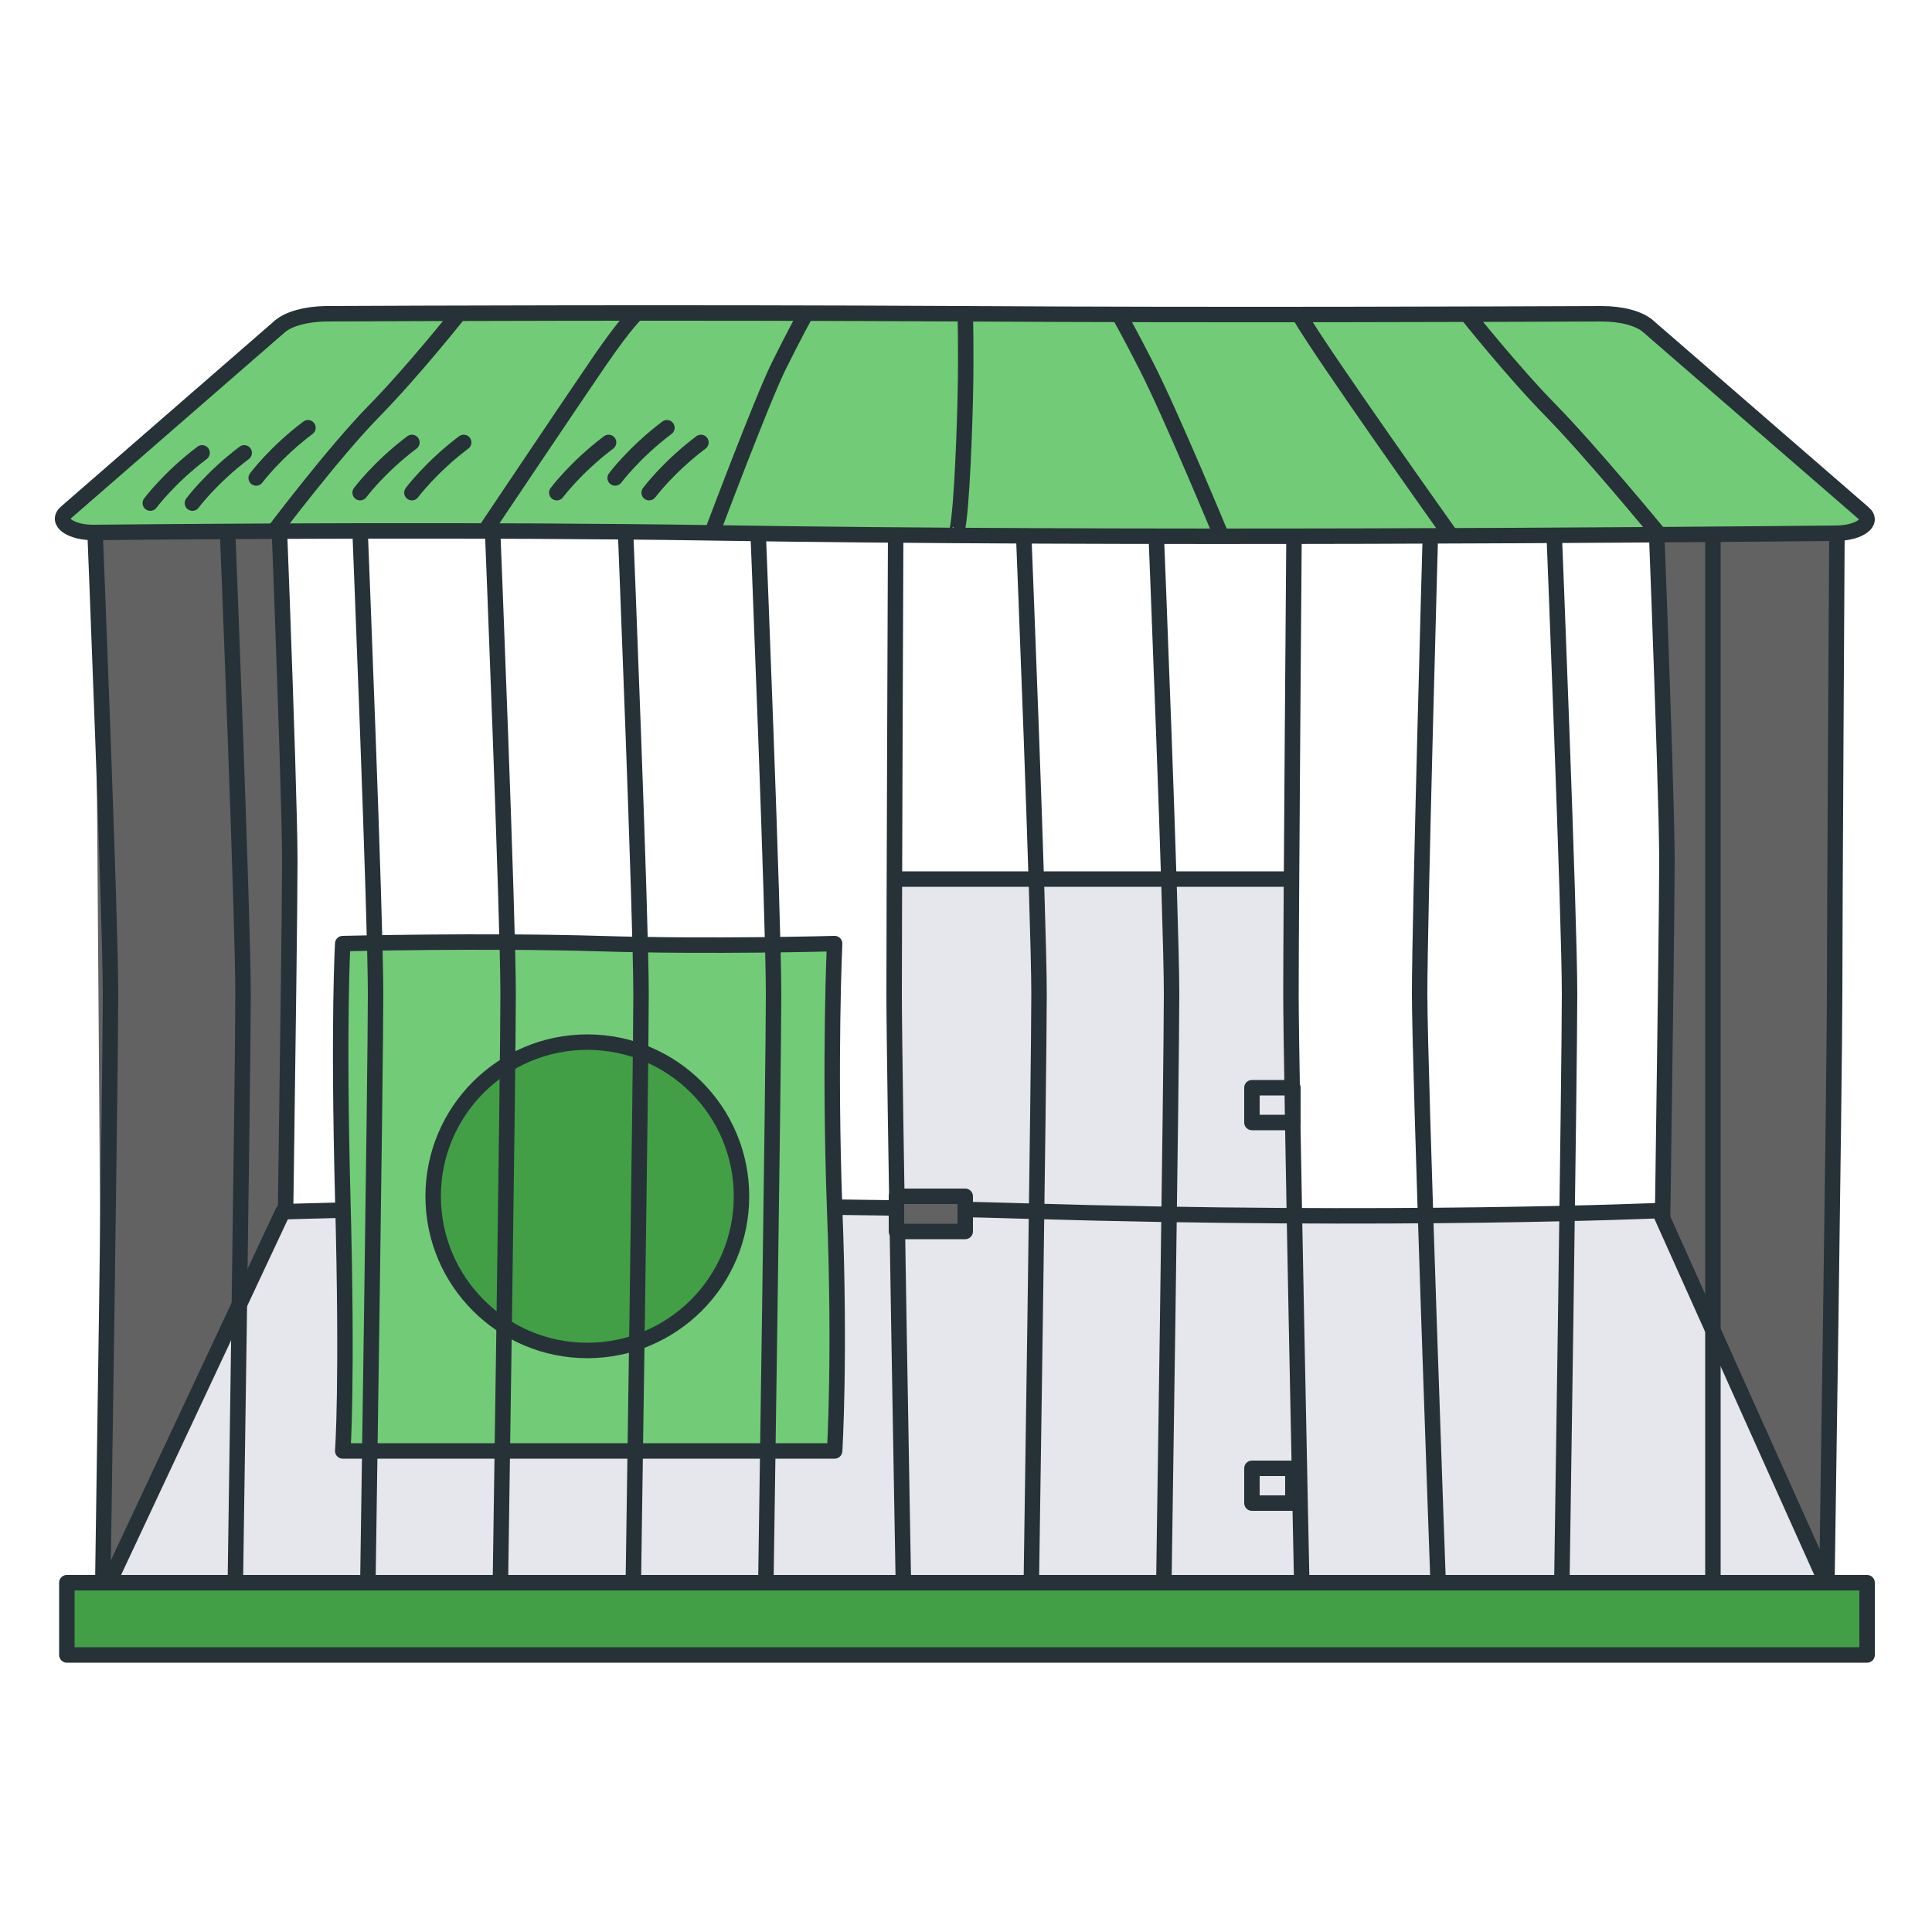 <?xml version="1.0" encoding="UTF-8"?> <svg xmlns="http://www.w3.org/2000/svg" xmlns:xlink="http://www.w3.org/1999/xlink" version="1.1" id="Слой_1" x="0px" y="0px" viewBox="0 0 500 500" xml:space="preserve"> <g> <path fill="#E5E7EC" d="M336.9,410c0,0-2.8-133-2.8-152.8c0-19.8,0.8-29.7,0.8-29.7H231.8c0,0-0.4,9.9-0.4,29.7 c0,19.8,2.4,152.8,2.4,152.8"></path> <path fill="#626262" d="M475.4,138c0,0-0.6,99.4-0.6,119.2c0,19.8-2,152.8-2,152.8l-43.4-34.4c0,0,2-133,2-152.8s-4-119.5-4-119.5"></path> <path fill="#626262" d="M26.6,410c0,0,2-133,2-152.8c0-19.8-4-119.5-4-119.5L71,103.3c0,0,4,99.7,4,119.5s-2,152.8-2,152.8"></path> <path fill="none" stroke="#263238" stroke-width="4" stroke-linejoin="round" stroke-miterlimit="10" d="M427.4,103.3 c0,0,4,99.7,4,119.5s-2,152.8-2,152.8"></path> <path fill="none" stroke="#263238" stroke-width="4" stroke-linejoin="round" stroke-miterlimit="10" d="M71,103.3 c0,0,4,99.7,4,119.5s-2,152.8-2,152.8"></path> <path fill="#E5E7EC" stroke="#263238" stroke-width="4" stroke-linejoin="round" stroke-miterlimit="10" d="M472.8,410H28 l45.2-96.4c0,0,94.8-3.1,191.5-0.2s164.7-0.1,164.7-0.1L472.8,410z"></path> <g> <g> <path fill="#72CC77" stroke="#263238" stroke-width="4" stroke-linejoin="round" stroke-miterlimit="10" d="M482.3,132.8 c2.7,2.3-1,5.1-7,5.2c-42.7,0.4-183.6,1.6-291.1-0.1c-57.9-0.9-130.3-0.4-159.8-0.1c-6.1,0.1-10.1-2.8-7.3-5.2l55.3-48.1 c2.3-2,6.8-3.2,11.8-3.3c22.8-0.1,90.7-0.4,165.4,0c64.3,0.4,140.1,0.1,164.9,0c5.1,0,9.8,1.2,12.1,3.3L482.3,132.8z"></path> <path fill="#72CC77" stroke="#263238" stroke-width="4" stroke-linejoin="round" stroke-miterlimit="10" d="M71,137.4 c0,0,15.4-20.4,25.7-30.9s22.1-25.4,22.1-25.4"></path> <path fill="#72CC77" stroke="#263238" stroke-width="4" stroke-linejoin="round" stroke-miterlimit="10" d="M429.4,138.3 c0,0-17.6-21.4-27.9-31.9s-22.1-25.4-22.1-25.4"></path> <path fill="#72CC77" stroke="#263238" stroke-width="4" stroke-linejoin="round" stroke-miterlimit="10" d="M125.6,137.3 c0,0,23.2-34.6,29.8-44.2c6.6-9.6,9.4-12.1,9.4-12.1"></path> <path fill="#72CC77" stroke="#263238" stroke-width="4" stroke-linejoin="round" stroke-miterlimit="10" d="M375.5,138.6 c0,0-33.8-47.5-39.3-57.2"></path> <path fill="#72CC77" stroke="#263238" stroke-width="4" stroke-linejoin="round" stroke-miterlimit="10" d="M184.3,137.8 c0,0,12.9-34.3,17.2-43c3.8-7.7,7.1-13.7,7.1-13.7"></path> <path fill="#72CC77" stroke="#263238" stroke-width="4" stroke-linejoin="round" stroke-miterlimit="10" d="M316.1,138.7 c0,0-13.2-31.8-19.4-43.9c-3.9-7.7-7.1-13.4-7.1-13.4"></path> <path fill="#72CC77" stroke="#263238" stroke-width="4" stroke-linejoin="round" stroke-miterlimit="10" d="M249.8,81.2 c0,0,0.3,9.5,0,22.4c-0.3,11.9-1.2,34.4-2.6,34.7"></path> </g> </g> <polyline fill="#429F46" stroke="#263238" stroke-width="4" stroke-linejoin="round" stroke-miterlimit="10" points="187.3,428.3 17.3,428.3 17.3,409.6 278.7,409.6 483.2,409.6 483.2,428.3 187.3,428.3 "></polyline> <g> <path fill="#72CC77" stroke="#263238" stroke-width="4" stroke-linejoin="round" stroke-miterlimit="10" d="M216,375.5h-62.9H88.7 c0,0,1.3-17,0-65.7c-1.2-45.8,0-65.6,0-65.6s36.4-0.9,66.4,0c28.7,0.9,60.9,0,60.9,0s-1.4,29.8,0,68.5 C217.5,351.2,216,375.5,216,375.5z"></path> <circle fill="#429F46" stroke="#263238" stroke-width="4" stroke-linejoin="round" stroke-miterlimit="10" cx="152" cy="309.6" r="39.9"></circle> </g> <path fill="#626262" stroke="#263238" stroke-width="4" stroke-linejoin="round" stroke-miterlimit="10" d="M24.6,137.7 c0,0,4,99.7,4,119.5c0,19.8-2,152.8-2,152.8"></path> <path fill="none" stroke="#263238" stroke-width="4" stroke-linejoin="round" stroke-miterlimit="10" d="M93.2,137.7 c0,0,4,99.7,4,119.5c0,19.8-2,152.8-2,152.8"></path> <path fill="#626262" stroke="#263238" stroke-width="4" stroke-linejoin="round" stroke-miterlimit="10" d="M58.9,137.7 c0,0,4,99.7,4,119.5c0,19.8-2,152.8-2,152.8"></path> <path fill="none" stroke="#263238" stroke-width="4" stroke-linejoin="round" stroke-miterlimit="10" d="M264.9,137.7 c0,0,4,99.7,4,119.5c0,19.8-2,152.8-2,152.8"></path> <path fill="none" stroke="#263238" stroke-width="4" stroke-linejoin="round" stroke-miterlimit="10" d="M402.2,137.7 c0,0,4,99.7,4,119.5c0,19.8-2,152.8-2,152.8"></path> <path fill="none" stroke="#263238" stroke-width="4" stroke-linejoin="round" stroke-miterlimit="10" d="M127.5,137.7 c0,0,4,99.7,4,119.5c0,19.8-2,152.8-2,152.8"></path> <path fill="none" stroke="#263238" stroke-width="4" stroke-linejoin="round" stroke-miterlimit="10" d="M161.9,137.7 c0,0,4,99.7,4,119.5c0,19.8-2,152.8-2,152.8"></path> <path fill="none" stroke="#263238" stroke-width="4" stroke-linejoin="round" stroke-miterlimit="10" d="M196.2,137.7 c0,0,4,99.7,4,119.5c0,19.8-2,152.8-2,152.8"></path> <path fill="none" stroke="#263238" stroke-width="4" stroke-linejoin="round" stroke-miterlimit="10" d="M231.8,137.7 c0,0-0.4,99.7-0.4,119.5c0,19.8,2.4,152.8,2.4,152.8"></path> <path fill="none" stroke="#263238" stroke-width="4" stroke-linejoin="round" stroke-miterlimit="10" d="M299.2,137.7 c0,0,4,99.7,4,119.5c0,19.8-2,152.8-2,152.8"></path> <path fill="none" stroke="#263238" stroke-width="4" stroke-linejoin="round" stroke-miterlimit="10" d="M334.9,137.7 c0,0-0.8,99.7-0.8,119.5c0,19.8,2.8,152.8,2.8,152.8"></path> <path fill="none" stroke="#263238" stroke-width="4" stroke-linejoin="round" stroke-miterlimit="10" d="M370.2,137.7 c0,0-2.8,99.7-2.8,119.5c0,19.8,4.8,152.8,4.8,152.8"></path> <path fill="none" stroke="#263238" stroke-width="4" stroke-linejoin="round" stroke-miterlimit="10" d="M443.3,138.7 c0,0,0,98.7,0,118.5c0,19.8,0,152.8,0,152.8"></path> <path fill="none" stroke="#263238" stroke-width="4" stroke-linejoin="round" stroke-miterlimit="10" d="M475.4,138 c0,0-0.6,99.4-0.6,119.2c0,19.8-2,152.8-2,152.8"></path> <line fill="none" stroke="#263238" stroke-width="4" stroke-linejoin="round" stroke-miterlimit="10" x1="231.3" y1="227.5" x2="334.3" y2="227.5"></line> <rect x="324" y="281.5" fill="none" stroke="#263238" stroke-width="4" stroke-linejoin="round" stroke-miterlimit="10" width="10.6" height="9"></rect> <rect x="324" y="380" fill="none" stroke="#263238" stroke-width="4" stroke-linejoin="round" stroke-miterlimit="10" width="10.6" height="9"></rect> <rect x="232" y="309.6" fill="#626262" stroke="#263238" stroke-width="4" stroke-linejoin="round" stroke-miterlimit="10" width="17.8" height="9.1"></rect> <path fill="#626262" stroke="#263238" stroke-width="4" stroke-linecap="round" stroke-linejoin="round" stroke-miterlimit="10" d=" M38.9,130.2c0,0,4.9-6.6,13.4-13"></path> <path fill="#626262" stroke="#263238" stroke-width="4" stroke-linecap="round" stroke-linejoin="round" stroke-miterlimit="10" d=" M49.8,130.2c0,0,4.9-6.6,13.4-13"></path> <path fill="#626262" stroke="#263238" stroke-width="4" stroke-linecap="round" stroke-linejoin="round" stroke-miterlimit="10" d=" M66.3,123.7c0,0,4.9-6.6,13.4-13"></path> <path fill="#626262" stroke="#263238" stroke-width="4" stroke-linecap="round" stroke-linejoin="round" stroke-miterlimit="10" d=" M93.2,127.5c0,0,4.9-6.6,13.4-13"></path> <path fill="#626262" stroke="#263238" stroke-width="4" stroke-linecap="round" stroke-linejoin="round" stroke-miterlimit="10" d=" M106.6,127.5c0,0,4.9-6.6,13.4-13"></path> <path fill="#626262" stroke="#263238" stroke-width="4" stroke-linecap="round" stroke-linejoin="round" stroke-miterlimit="10" d=" M144.1,127.5c0,0,4.9-6.6,13.4-13"></path> <path fill="#626262" stroke="#263238" stroke-width="4" stroke-linecap="round" stroke-linejoin="round" stroke-miterlimit="10" d=" M159.2,123.7c0,0,4.9-6.6,13.4-13"></path> <path fill="#626262" stroke="#263238" stroke-width="4" stroke-linecap="round" stroke-linejoin="round" stroke-miterlimit="10" d=" M168,127.5c0,0,4.9-6.6,13.4-13"></path> </g> </svg> 